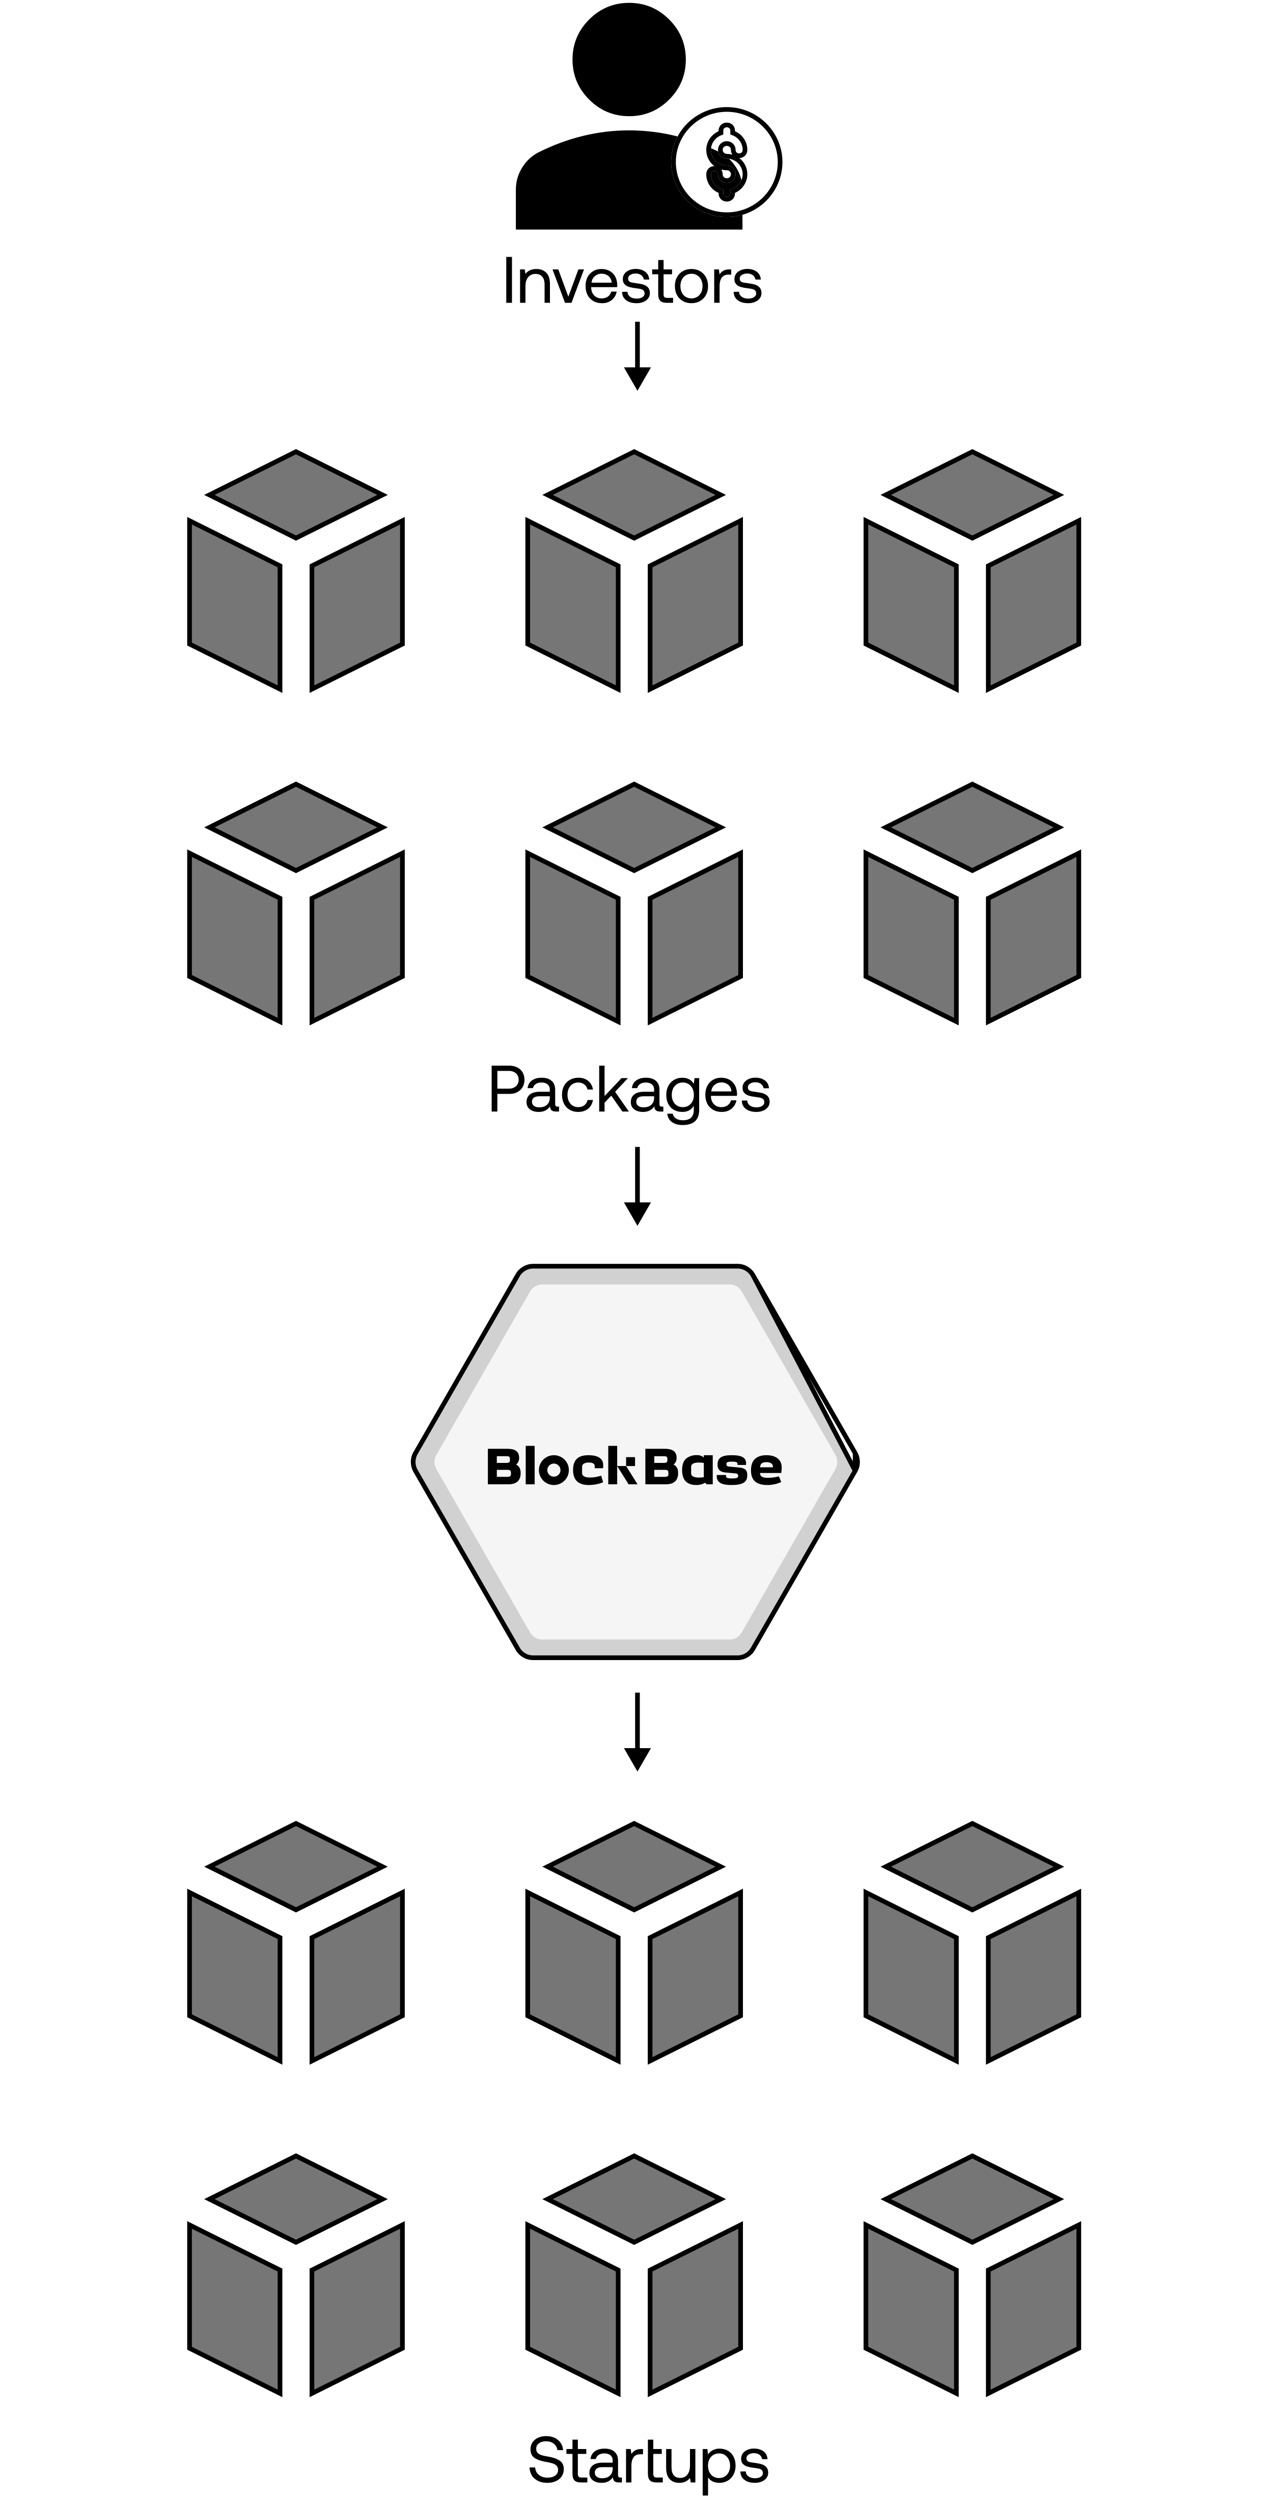 <svg width="272" height="534" viewBox="0 0 272 534" fill="none" xmlns="http://www.w3.org/2000/svg">
<path d="M108.816 227.62C109.46 227.62 110.02 227.746 110.524 227.998C111.014 228.25 111.392 228.6 111.658 229.048C111.924 229.496 112.064 230.028 112.064 230.63C112.064 231.246 111.924 231.778 111.658 232.226C111.378 232.688 111 233.038 110.51 233.29C110.02 233.542 109.46 233.654 108.816 233.654H106.268V237.42H105.05V227.62H108.816ZM106.268 232.534H108.704C109.348 232.534 109.852 232.366 110.244 232.016C110.622 231.68 110.818 231.218 110.818 230.63C110.818 230.056 110.622 229.594 110.244 229.258C109.866 228.922 109.362 228.74 108.718 228.74H106.268V232.534ZM119.448 236.37V237.42H118.818C118.356 237.42 118.034 237.336 117.838 237.14C117.642 236.958 117.53 236.678 117.53 236.314C116.97 237.112 116.172 237.504 115.136 237.504C114.338 237.504 113.694 237.322 113.218 236.944C112.742 236.58 112.504 236.062 112.504 235.418C112.504 234.704 112.742 234.158 113.232 233.766C113.722 233.388 114.436 233.192 115.374 233.192H117.474V232.702C117.474 232.24 117.306 231.876 116.998 231.61C116.69 231.358 116.256 231.218 115.696 231.218C115.192 231.218 114.786 231.33 114.464 231.554C114.142 231.778 113.946 232.058 113.876 232.422H112.728C112.812 231.722 113.12 231.176 113.652 230.784C114.184 230.392 114.884 230.196 115.752 230.196C116.662 230.196 117.362 230.42 117.866 230.868C118.37 231.316 118.622 231.946 118.622 232.772V235.852C118.622 236.202 118.776 236.37 119.098 236.37H119.448ZM117.474 234.158H115.262C114.198 234.158 113.666 234.564 113.666 235.348C113.666 235.712 113.806 235.992 114.086 236.202C114.366 236.426 114.744 236.524 115.22 236.524C115.92 236.524 116.466 236.342 116.872 235.978C117.264 235.614 117.474 235.124 117.474 234.508V234.158ZM125.651 236.832C125.091 237.28 124.391 237.504 123.551 237.504C122.851 237.504 122.249 237.35 121.731 237.042C121.199 236.734 120.793 236.314 120.513 235.754C120.219 235.194 120.079 234.564 120.079 233.836C120.079 233.122 120.219 232.492 120.513 231.932C120.807 231.386 121.227 230.966 121.759 230.658C122.291 230.35 122.893 230.196 123.593 230.196C124.433 230.196 125.119 230.42 125.665 230.868C126.211 231.316 126.561 231.932 126.701 232.716H125.539C125.427 232.268 125.189 231.904 124.839 231.624C124.475 231.358 124.055 231.218 123.551 231.218C122.865 231.218 122.305 231.47 121.885 231.946C121.465 232.436 121.255 233.066 121.255 233.836C121.255 234.62 121.465 235.264 121.885 235.754C122.305 236.244 122.865 236.482 123.551 236.482C124.069 236.482 124.503 236.356 124.867 236.076C125.217 235.81 125.441 235.432 125.553 234.956H126.701C126.547 235.754 126.197 236.384 125.651 236.832ZM128.028 227.62H129.176V234.116L132.802 230.28H134.174L131.43 233.206L134.37 237.42H132.984L130.604 234.032L129.176 235.53V237.42H128.028V227.62ZM141.733 236.37V237.42H141.103C140.641 237.42 140.319 237.336 140.123 237.14C139.927 236.958 139.815 236.678 139.815 236.314C139.255 237.112 138.457 237.504 137.421 237.504C136.623 237.504 135.979 237.322 135.503 236.944C135.027 236.58 134.789 236.062 134.789 235.418C134.789 234.704 135.027 234.158 135.517 233.766C136.007 233.388 136.721 233.192 137.659 233.192H139.759V232.702C139.759 232.24 139.591 231.876 139.283 231.61C138.975 231.358 138.541 231.218 137.981 231.218C137.477 231.218 137.071 231.33 136.749 231.554C136.427 231.778 136.231 232.058 136.161 232.422H135.013C135.097 231.722 135.405 231.176 135.937 230.784C136.469 230.392 137.169 230.196 138.037 230.196C138.947 230.196 139.647 230.42 140.151 230.868C140.655 231.316 140.907 231.946 140.907 232.772V235.852C140.907 236.202 141.061 236.37 141.383 236.37H141.733ZM139.759 234.158H137.547C136.483 234.158 135.951 234.564 135.951 235.348C135.951 235.712 136.091 235.992 136.371 236.202C136.651 236.426 137.029 236.524 137.505 236.524C138.205 236.524 138.751 236.342 139.157 235.978C139.549 235.614 139.759 235.124 139.759 234.508V234.158ZM149.392 230.28V237.07C149.392 239.226 148.202 240.304 145.85 240.304C144.926 240.304 144.17 240.094 143.582 239.674C142.994 239.254 142.658 238.666 142.574 237.882H143.75C143.834 238.33 144.072 238.68 144.464 238.918C144.842 239.17 145.332 239.282 145.934 239.282C147.474 239.282 148.244 238.54 148.244 237.028V236.188C147.726 237.07 146.914 237.504 145.794 237.504C145.122 237.504 144.534 237.364 144.016 237.07C143.498 236.79 143.092 236.37 142.798 235.81C142.504 235.264 142.364 234.606 142.364 233.85C142.364 233.136 142.504 232.506 142.798 231.946C143.092 231.4 143.498 230.966 144.03 230.658C144.548 230.35 145.136 230.196 145.794 230.196C146.368 230.196 146.858 230.322 147.278 230.546C147.684 230.77 148.006 231.092 148.244 231.512L148.398 230.28H149.392ZM147.124 236.16C147.488 235.936 147.768 235.628 147.964 235.236C148.16 234.844 148.258 234.382 148.258 233.878C148.258 233.374 148.16 232.912 147.964 232.506C147.768 232.1 147.488 231.778 147.124 231.554C146.76 231.33 146.354 231.218 145.906 231.218C145.192 231.218 144.618 231.47 144.184 231.96C143.75 232.45 143.54 233.08 143.54 233.85C143.54 234.634 143.75 235.264 144.184 235.754C144.618 236.244 145.192 236.482 145.906 236.482C146.354 236.482 146.76 236.384 147.124 236.16ZM151.124 231.932C151.404 231.386 151.81 230.966 152.328 230.658C152.832 230.35 153.42 230.196 154.092 230.196C154.736 230.196 155.324 230.336 155.828 230.602C156.332 230.882 156.724 231.274 157.018 231.778C157.298 232.296 157.452 232.898 157.48 233.584C157.48 233.696 157.466 233.85 157.452 234.074H151.908V234.172C151.922 234.872 152.132 235.432 152.552 235.852C152.958 236.272 153.49 236.482 154.162 236.482C154.666 236.482 155.1 236.356 155.464 236.104C155.828 235.852 156.066 235.488 156.192 235.026H157.354C157.214 235.754 156.864 236.356 156.304 236.818C155.744 237.28 155.058 237.504 154.246 237.504C153.532 237.504 152.916 237.364 152.384 237.056C151.852 236.748 151.432 236.328 151.138 235.768C150.844 235.208 150.704 234.578 150.704 233.85C150.704 233.122 150.844 232.492 151.124 231.932ZM156.29 233.122C156.234 232.52 155.996 232.044 155.604 231.708C155.212 231.372 154.708 231.204 154.106 231.204C153.56 231.204 153.084 231.386 152.678 231.736C152.258 232.1 152.034 232.562 151.978 233.122H156.29ZM159.659 235.068C159.673 235.502 159.855 235.852 160.219 236.118C160.583 236.398 161.045 236.524 161.619 236.524C162.123 236.524 162.529 236.426 162.837 236.23C163.145 236.034 163.313 235.768 163.313 235.432C163.313 235.152 163.229 234.942 163.089 234.788C162.935 234.648 162.739 234.536 162.501 234.48C162.263 234.424 161.927 234.368 161.493 234.312C160.877 234.242 160.373 234.144 159.981 234.018C159.589 233.906 159.267 233.71 159.029 233.444C158.777 233.178 158.665 232.814 158.665 232.338C158.665 231.918 158.777 231.554 159.015 231.218C159.253 230.896 159.575 230.644 159.995 230.462C160.401 230.28 160.863 230.182 161.381 230.182C162.221 230.182 162.893 230.378 163.425 230.77C163.957 231.162 164.251 231.722 164.307 232.45H163.159C163.103 232.086 162.921 231.778 162.613 231.526C162.291 231.288 161.899 231.162 161.423 231.162C160.933 231.162 160.541 231.274 160.247 231.47C159.939 231.666 159.799 231.932 159.799 232.254C159.799 232.506 159.869 232.688 160.009 232.814C160.149 232.954 160.317 233.038 160.541 233.08C160.765 233.136 161.101 233.178 161.549 233.234C162.165 233.318 162.683 233.416 163.089 233.542C163.495 233.682 163.817 233.892 164.069 234.172C164.321 234.466 164.447 234.858 164.447 235.348C164.447 235.782 164.321 236.16 164.069 236.482C163.817 236.818 163.467 237.07 163.047 237.238C162.613 237.42 162.137 237.504 161.619 237.504C160.681 237.504 159.925 237.294 159.365 236.86C158.805 236.44 158.511 235.838 158.511 235.068H159.659Z" fill="black"/>
<path d="M114.346 527.034C114.388 527.706 114.654 528.238 115.144 528.63C115.62 529.022 116.236 529.218 116.992 529.218C117.664 529.218 118.196 529.078 118.616 528.784C119.036 528.49 119.246 528.084 119.246 527.552C119.246 527.174 119.12 526.866 118.896 526.642C118.672 526.418 118.378 526.264 118.014 526.152C117.65 526.04 117.174 525.942 116.558 525.83C115.578 525.662 114.794 525.396 114.22 525.004C113.632 524.626 113.352 524.01 113.352 523.142C113.352 522.596 113.492 522.106 113.772 521.686C114.052 521.266 114.444 520.93 114.948 520.692C115.452 520.468 116.04 520.342 116.698 520.342C117.384 520.342 118 520.468 118.532 520.72C119.064 520.972 119.484 521.336 119.792 521.784C120.1 522.232 120.268 522.75 120.31 523.338H119.106C119.022 522.778 118.77 522.316 118.336 521.966C117.888 521.63 117.342 521.448 116.698 521.448C116.04 521.448 115.522 521.602 115.144 521.882C114.752 522.162 114.57 522.568 114.57 523.072C114.57 523.45 114.682 523.744 114.906 523.954C115.13 524.164 115.41 524.318 115.774 524.43C116.124 524.542 116.614 524.64 117.23 524.738C118.21 524.906 118.994 525.186 119.582 525.578C120.17 525.97 120.464 526.586 120.464 527.44C120.464 528 120.31 528.504 120.016 528.938C119.722 529.386 119.316 529.722 118.784 529.96C118.252 530.212 117.65 530.324 116.978 530.324C116.208 530.324 115.536 530.198 114.976 529.918C114.402 529.638 113.954 529.26 113.646 528.756C113.338 528.252 113.17 527.678 113.142 527.034H114.346ZM122.318 524.15H121.03V523.1H122.318V521.098H123.466V523.1H125.272V524.15H123.466V528.364C123.466 528.672 123.522 528.882 123.634 529.008C123.746 529.134 123.956 529.19 124.25 529.19H125.496V530.24H124.18C123.508 530.24 123.018 530.1 122.738 529.792C122.458 529.498 122.318 529.022 122.318 528.378V524.15ZM132.881 529.19V530.24H132.251C131.789 530.24 131.467 530.156 131.271 529.96C131.075 529.778 130.963 529.498 130.963 529.134C130.403 529.932 129.605 530.324 128.569 530.324C127.771 530.324 127.127 530.142 126.651 529.764C126.175 529.4 125.937 528.882 125.937 528.238C125.937 527.524 126.175 526.978 126.665 526.586C127.155 526.208 127.869 526.012 128.807 526.012H130.907V525.522C130.907 525.06 130.739 524.696 130.431 524.43C130.123 524.178 129.689 524.038 129.129 524.038C128.625 524.038 128.219 524.15 127.897 524.374C127.575 524.598 127.379 524.878 127.309 525.242H126.161C126.245 524.542 126.553 523.996 127.085 523.604C127.617 523.212 128.317 523.016 129.185 523.016C130.095 523.016 130.795 523.24 131.299 523.688C131.803 524.136 132.055 524.766 132.055 525.592V528.672C132.055 529.022 132.209 529.19 132.531 529.19H132.881ZM130.907 526.978H128.695C127.631 526.978 127.099 527.384 127.099 528.168C127.099 528.532 127.239 528.812 127.519 529.022C127.799 529.246 128.177 529.344 128.653 529.344C129.353 529.344 129.899 529.162 130.305 528.798C130.697 528.434 130.907 527.944 130.907 527.328V526.978ZM137.389 523.1V524.22H136.815C136.129 524.22 135.639 524.458 135.345 524.906C135.051 525.368 134.911 525.928 134.911 526.6V530.24H133.763V523.1H134.757L134.911 524.178C135.107 523.856 135.373 523.59 135.709 523.394C136.031 523.198 136.479 523.1 137.067 523.1H137.389ZM138.439 521.098H139.587V523.1H141.393V524.15H139.587V528.364C139.587 528.672 139.643 528.882 139.755 529.008C139.867 529.134 140.077 529.19 140.371 529.19H141.617V530.24H140.301C139.629 530.24 139.139 530.1 138.859 529.792C138.579 529.498 138.439 529.022 138.439 528.378V521.098ZM148.577 523.1V530.24H147.583L147.429 529.288C146.883 529.988 146.127 530.324 145.147 530.324C144.293 530.324 143.607 530.072 143.103 529.54C142.585 529.022 142.333 528.196 142.333 527.076V523.1H143.481V527.006C143.481 527.748 143.635 528.308 143.957 528.7C144.279 529.092 144.741 529.274 145.343 529.274C145.987 529.274 146.505 529.05 146.869 528.574C147.233 528.112 147.429 527.482 147.429 526.67V523.1H148.577ZM155.504 523.45C156.022 523.744 156.428 524.164 156.722 524.71C157.016 525.27 157.17 525.914 157.17 526.67C157.17 527.398 157.016 528.028 156.722 528.574C156.428 529.134 156.022 529.554 155.504 529.862C154.972 530.17 154.384 530.324 153.74 530.324C153.152 530.324 152.662 530.226 152.256 530.016C151.836 529.806 151.514 529.512 151.29 529.148V533.04H150.142V523.1H151.136L151.29 524.248C151.878 523.436 152.704 523.016 153.74 523.016C154.398 523.016 154.986 523.17 155.504 523.45ZM155.336 528.574C155.77 528.084 155.994 527.454 155.994 526.67C155.994 525.9 155.77 525.27 155.336 524.78C154.902 524.29 154.328 524.038 153.628 524.038C153.166 524.038 152.76 524.15 152.396 524.374C152.032 524.598 151.766 524.906 151.57 525.298C151.374 525.69 151.276 526.138 151.276 526.642C151.276 527.16 151.374 527.622 151.57 528.028C151.766 528.434 152.032 528.742 152.396 528.966C152.76 529.19 153.166 529.302 153.628 529.302C154.328 529.302 154.902 529.064 155.336 528.574ZM159.351 527.888C159.365 528.322 159.547 528.672 159.911 528.938C160.275 529.218 160.737 529.344 161.311 529.344C161.815 529.344 162.221 529.246 162.529 529.05C162.837 528.854 163.005 528.588 163.005 528.252C163.005 527.972 162.921 527.762 162.781 527.608C162.627 527.468 162.431 527.356 162.193 527.3C161.955 527.244 161.619 527.188 161.185 527.132C160.569 527.062 160.065 526.964 159.673 526.838C159.281 526.726 158.959 526.53 158.721 526.264C158.469 525.998 158.357 525.634 158.357 525.158C158.357 524.738 158.469 524.374 158.707 524.038C158.945 523.716 159.267 523.464 159.687 523.282C160.093 523.1 160.555 523.002 161.073 523.002C161.913 523.002 162.585 523.198 163.117 523.59C163.649 523.982 163.943 524.542 163.999 525.27H162.851C162.795 524.906 162.613 524.598 162.305 524.346C161.983 524.108 161.591 523.982 161.115 523.982C160.625 523.982 160.233 524.094 159.939 524.29C159.631 524.486 159.491 524.752 159.491 525.074C159.491 525.326 159.561 525.508 159.701 525.634C159.841 525.774 160.009 525.858 160.233 525.9C160.457 525.956 160.793 525.998 161.241 526.054C161.857 526.138 162.375 526.236 162.781 526.362C163.187 526.502 163.509 526.712 163.761 526.992C164.013 527.286 164.139 527.678 164.139 528.168C164.139 528.602 164.013 528.98 163.761 529.302C163.509 529.638 163.159 529.89 162.739 530.058C162.305 530.24 161.829 530.324 161.311 530.324C160.373 530.324 159.617 530.114 159.057 529.68C158.497 529.26 158.203 528.658 158.203 527.888H159.351Z" fill="black"/>
<path d="M108.175 54.878H109.393V64.678H108.175V54.878ZM116.71 58.238C117.242 58.77 117.508 59.582 117.508 60.702V64.678H116.36V60.772C116.36 60.044 116.192 59.484 115.856 59.092C115.52 58.7 115.044 58.504 114.428 58.504C113.756 58.504 113.224 58.742 112.846 59.204C112.454 59.68 112.272 60.31 112.272 61.108V64.678H111.124V57.538H112.118L112.272 58.504C112.804 57.804 113.588 57.454 114.624 57.454C115.492 57.454 116.178 57.72 116.71 58.238ZM118.052 57.538H119.284L121.44 63.376L123.582 57.538H124.786L122.112 64.678H120.726L118.052 57.538ZM125.538 59.19C125.818 58.644 126.224 58.224 126.742 57.916C127.246 57.608 127.834 57.454 128.506 57.454C129.15 57.454 129.738 57.594 130.242 57.86C130.746 58.14 131.138 58.532 131.432 59.036C131.712 59.554 131.866 60.156 131.894 60.842C131.894 60.954 131.88 61.108 131.866 61.332H126.322V61.43C126.336 62.13 126.546 62.69 126.966 63.11C127.372 63.53 127.904 63.74 128.576 63.74C129.08 63.74 129.514 63.614 129.878 63.362C130.242 63.11 130.48 62.746 130.606 62.284H131.768C131.628 63.012 131.278 63.614 130.718 64.076C130.158 64.538 129.472 64.762 128.66 64.762C127.946 64.762 127.33 64.622 126.798 64.314C126.266 64.006 125.846 63.586 125.552 63.026C125.258 62.466 125.118 61.836 125.118 61.108C125.118 60.38 125.258 59.75 125.538 59.19ZM130.704 60.38C130.648 59.778 130.41 59.302 130.018 58.966C129.626 58.63 129.122 58.462 128.52 58.462C127.974 58.462 127.498 58.644 127.092 58.994C126.672 59.358 126.448 59.82 126.392 60.38H130.704ZM134.073 62.326C134.087 62.76 134.269 63.11 134.633 63.376C134.997 63.656 135.459 63.782 136.033 63.782C136.537 63.782 136.943 63.684 137.251 63.488C137.559 63.292 137.727 63.026 137.727 62.69C137.727 62.41 137.643 62.2 137.503 62.046C137.349 61.906 137.153 61.794 136.915 61.738C136.677 61.682 136.341 61.626 135.907 61.57C135.291 61.5 134.787 61.402 134.395 61.276C134.003 61.164 133.681 60.968 133.443 60.702C133.191 60.436 133.079 60.072 133.079 59.596C133.079 59.176 133.191 58.812 133.429 58.476C133.667 58.154 133.989 57.902 134.409 57.72C134.815 57.538 135.277 57.44 135.795 57.44C136.635 57.44 137.307 57.636 137.839 58.028C138.371 58.42 138.665 58.98 138.721 59.708H137.573C137.517 59.344 137.335 59.036 137.027 58.784C136.705 58.546 136.313 58.42 135.837 58.42C135.347 58.42 134.955 58.532 134.661 58.728C134.353 58.924 134.213 59.19 134.213 59.512C134.213 59.764 134.283 59.946 134.423 60.072C134.563 60.212 134.731 60.296 134.955 60.338C135.179 60.394 135.515 60.436 135.963 60.492C136.579 60.576 137.097 60.674 137.503 60.8C137.909 60.94 138.231 61.15 138.483 61.43C138.735 61.724 138.861 62.116 138.861 62.606C138.861 63.04 138.735 63.418 138.483 63.74C138.231 64.076 137.881 64.328 137.461 64.496C137.027 64.678 136.551 64.762 136.033 64.762C135.095 64.762 134.339 64.552 133.779 64.118C133.219 63.698 132.925 63.096 132.925 62.326H134.073ZM140.639 58.588H139.351V57.538H140.639V55.536H141.787V57.538H143.593V58.588H141.787V62.802C141.787 63.11 141.843 63.32 141.955 63.446C142.067 63.572 142.277 63.628 142.571 63.628H143.817V64.678H142.501C141.829 64.678 141.339 64.538 141.059 64.23C140.779 63.936 140.639 63.46 140.639 62.816V58.588ZM145.898 64.3C145.366 63.992 144.946 63.572 144.652 63.012C144.344 62.466 144.204 61.836 144.204 61.108C144.204 60.394 144.344 59.764 144.652 59.204C144.946 58.658 145.366 58.224 145.898 57.916C146.43 57.608 147.046 57.454 147.746 57.454C148.432 57.454 149.048 57.608 149.58 57.916C150.112 58.224 150.532 58.658 150.84 59.204C151.134 59.764 151.288 60.394 151.288 61.108C151.288 61.836 151.134 62.466 150.84 63.012C150.532 63.572 150.112 63.992 149.58 64.3C149.048 64.608 148.432 64.762 147.746 64.762C147.046 64.762 146.43 64.608 145.898 64.3ZM148.978 63.404C149.342 63.18 149.622 62.872 149.818 62.466C150.014 62.074 150.112 61.612 150.112 61.108C150.112 60.604 150.014 60.156 149.818 59.75C149.622 59.358 149.342 59.036 148.978 58.812C148.614 58.588 148.208 58.476 147.746 58.476C147.27 58.476 146.864 58.588 146.5 58.812C146.136 59.036 145.87 59.358 145.674 59.75C145.478 60.156 145.38 60.604 145.38 61.108C145.38 61.612 145.478 62.074 145.674 62.466C145.87 62.872 146.136 63.18 146.5 63.404C146.864 63.628 147.27 63.74 147.746 63.74C148.208 63.74 148.614 63.628 148.978 63.404ZM156.23 57.538V58.658H155.656C154.97 58.658 154.48 58.896 154.186 59.344C153.892 59.806 153.752 60.366 153.752 61.038V64.678H152.604V57.538H153.598L153.752 58.616C153.948 58.294 154.214 58.028 154.55 57.832C154.872 57.636 155.32 57.538 155.908 57.538H156.23ZM157.916 62.326C157.93 62.76 158.112 63.11 158.476 63.376C158.84 63.656 159.302 63.782 159.876 63.782C160.38 63.782 160.786 63.684 161.094 63.488C161.402 63.292 161.57 63.026 161.57 62.69C161.57 62.41 161.486 62.2 161.346 62.046C161.192 61.906 160.996 61.794 160.758 61.738C160.52 61.682 160.184 61.626 159.75 61.57C159.134 61.5 158.63 61.402 158.238 61.276C157.846 61.164 157.524 60.968 157.286 60.702C157.034 60.436 156.922 60.072 156.922 59.596C156.922 59.176 157.034 58.812 157.272 58.476C157.51 58.154 157.832 57.902 158.252 57.72C158.658 57.538 159.12 57.44 159.638 57.44C160.478 57.44 161.15 57.636 161.682 58.028C162.214 58.42 162.508 58.98 162.564 59.708H161.416C161.36 59.344 161.178 59.036 160.87 58.784C160.548 58.546 160.156 58.42 159.68 58.42C159.19 58.42 158.798 58.532 158.504 58.728C158.196 58.924 158.056 59.19 158.056 59.512C158.056 59.764 158.126 59.946 158.266 60.072C158.406 60.212 158.574 60.296 158.798 60.338C159.022 60.394 159.358 60.436 159.806 60.492C160.422 60.576 160.94 60.674 161.346 60.8C161.752 60.94 162.074 61.15 162.326 61.43C162.578 61.724 162.704 62.116 162.704 62.606C162.704 63.04 162.578 63.418 162.326 63.74C162.074 64.076 161.724 64.328 161.304 64.496C160.87 64.678 160.394 64.762 159.876 64.762C158.938 64.762 158.182 64.552 157.622 64.118C157.062 63.698 156.768 63.096 156.768 62.326H157.916Z" fill="black"/>
<path d="M134.433 24.82C131.104 24.82 128.254 23.634 125.884 21.264C123.513 18.893 122.328 16.043 122.328 12.714C122.328 9.386 123.513 6.536 125.884 4.165C128.254 1.795 131.104 0.609 134.433 0.609C137.762 0.609 140.612 1.795 142.982 4.165C145.353 6.536 146.538 9.386 146.538 12.714C146.538 16.043 145.353 18.893 142.982 21.264C140.612 23.634 137.762 24.82 134.433 24.82Z" fill="black"/>
<path d="M110.223 49.03V40.556C110.223 38.842 110.664 37.265 111.547 35.828C112.429 34.39 113.602 33.293 115.065 32.537C118.192 30.973 121.369 29.8 124.598 29.019C127.826 28.237 131.104 27.846 134.433 27.846C137.762 27.846 141.04 28.237 144.268 29.019C147.496 29.8 150.674 30.973 153.801 32.537C155.264 33.293 156.437 34.39 157.319 35.828C158.202 37.265 158.643 38.842 158.643 40.556V49.03H139.88H110.223Z" fill="black"/>
<g filter="url(#filter0_bi_4736_16811)">
<path d="M154.294 18.877C147.748 18.877 142.406 24.154 142.406 30.62C142.406 37.086 147.748 42.362 154.294 42.362C160.84 42.362 166.182 37.086 166.182 30.62C166.182 24.154 160.84 18.877 154.294 18.877ZM154.294 29.877C156.175 29.877 157.68 31.363 157.68 33.221C157.68 34.782 156.551 36.119 155.046 36.491V37.309C155.046 37.755 154.745 38.052 154.294 38.052C153.843 38.052 153.542 37.755 153.542 37.309V36.491C152.037 36.119 150.908 34.856 150.908 33.221C150.908 32.775 151.209 32.478 151.661 32.478C152.112 32.478 152.413 32.775 152.413 33.221C152.413 34.261 153.241 35.079 154.294 35.079C155.347 35.079 156.175 34.261 156.175 33.221C156.175 32.18 155.347 31.363 154.294 31.363C152.413 31.363 150.908 29.877 150.908 28.018C150.908 26.458 152.037 25.12 153.542 24.748V23.931C153.542 23.485 153.843 23.188 154.294 23.188C154.745 23.188 155.046 23.485 155.046 23.931V24.748C156.551 25.12 157.68 26.383 157.68 28.018C157.68 28.464 157.379 28.762 156.927 28.762C156.476 28.762 156.175 28.464 156.175 28.018C156.175 26.978 155.347 26.16 154.294 26.16C153.241 26.16 152.413 26.978 152.413 28.018C152.413 29.059 153.316 29.877 154.294 29.877Z" fill="white"/>
<path d="M142.906 30.62C142.906 24.436 148.019 19.377 154.294 19.377C160.569 19.377 165.682 24.436 165.682 30.62C165.682 36.804 160.569 41.862 154.294 41.862C148.019 41.862 142.906 36.804 142.906 30.62ZM158.18 33.221C158.18 31.081 156.445 29.377 154.294 29.377C153.573 29.377 152.913 28.764 152.913 28.018C152.913 27.26 153.511 26.66 154.294 26.66C155.077 26.66 155.675 27.26 155.675 28.018C155.675 28.357 155.791 28.677 156.03 28.913C156.269 29.148 156.59 29.262 156.927 29.262C157.265 29.262 157.586 29.148 157.824 28.913C158.063 28.677 158.18 28.357 158.18 28.018C158.18 26.273 157.061 24.905 155.546 24.376V23.931C155.546 23.592 155.43 23.272 155.191 23.036C154.952 22.801 154.631 22.688 154.294 22.688C153.956 22.688 153.636 22.801 153.397 23.036C153.158 23.272 153.042 23.592 153.042 23.931V24.377C151.521 24.917 150.408 26.347 150.408 28.018C150.408 30.158 152.143 31.863 154.294 31.863C155.077 31.863 155.675 32.462 155.675 33.221C155.675 33.98 155.077 34.579 154.294 34.579C153.511 34.579 152.913 33.98 152.913 33.221C152.913 32.883 152.796 32.562 152.557 32.326C152.319 32.091 151.998 31.978 151.661 31.978C151.323 31.978 151.002 32.091 150.764 32.326C150.525 32.562 150.408 32.883 150.408 33.221C150.408 34.966 151.527 36.334 153.042 36.863V37.309C153.042 37.647 153.158 37.967 153.397 38.203C153.636 38.439 153.956 38.552 154.294 38.552C154.631 38.552 154.952 38.439 155.191 38.203C155.43 37.967 155.546 37.647 155.546 37.309V36.862C157.067 36.322 158.18 34.892 158.18 33.221Z" stroke="black"/>
</g>
<path d="M189.261 176.724L207.759 185.944L226.256 176.724L207.759 167.496L189.261 176.724Z" fill="#767676" stroke="black"/>
<path d="M185.018 182.236V208.575L204.346 218.214V191.874L185.018 182.236Z" fill="#767676" stroke="black"/>
<path d="M230.502 182.236L211.167 191.874V218.214L230.502 208.575V182.236Z" fill="#767676" stroke="black"/>
<path d="M189.261 105.714L207.759 114.934L226.256 105.714L207.759 96.487L189.261 105.714Z" fill="#767676" stroke="black"/>
<path d="M185.02 111.226V137.566L204.348 147.204V120.865L185.02 111.226Z" fill="#767676" stroke="black"/>
<path d="M230.502 111.226L211.167 120.865V147.204L230.502 137.566V111.226Z" fill="#767676" stroke="black"/>
<path d="M117.001 176.724L135.499 185.944L153.997 176.724L135.499 167.496L117.001 176.724Z" fill="#767676" stroke="black"/>
<path d="M112.758 182.236V208.575L132.086 218.214V191.874L112.758 182.236Z" fill="#767676" stroke="black"/>
<path d="M158.242 182.236L138.907 191.874V218.214L158.242 208.575V182.236Z" fill="#767676" stroke="black"/>
<path d="M44.743 176.724L63.241 185.944L81.739 176.724L63.241 167.496L44.743 176.724Z" fill="#767676" stroke="black"/>
<path d="M40.501 182.236V208.575L59.828 218.214V191.874L40.501 182.236Z" fill="#767676" stroke="black"/>
<path d="M85.984 182.236L66.65 191.874V218.214L85.984 208.575V182.236Z" fill="#767676" stroke="black"/>
<path d="M117.001 105.712L135.499 114.932L153.997 105.712L135.499 96.484L117.001 105.712Z" fill="#767676" stroke="black"/>
<path d="M112.758 111.224V137.564L132.086 147.202V120.863L112.758 111.224Z" fill="#767676" stroke="black"/>
<path d="M158.242 111.224L138.907 120.863V147.202L158.242 137.564V111.224Z" fill="#767676" stroke="black"/>
<path d="M44.743 105.712L63.241 114.932L81.739 105.712L63.241 96.484L44.743 105.712Z" fill="#767676" stroke="black"/>
<path d="M40.501 111.224V137.564L59.828 147.202V120.863L40.501 111.224Z" fill="#767676" stroke="black"/>
<path d="M85.984 111.224L66.65 120.863V147.202L85.984 137.564V111.224Z" fill="#767676" stroke="black"/>
<path d="M189.261 469.727L207.759 478.948L226.256 469.727L207.759 460.5L189.261 469.727Z" fill="#767676" stroke="black"/>
<path d="M185.018 475.24V501.579L204.346 511.218V484.878L185.018 475.24Z" fill="#767676" stroke="black"/>
<path d="M230.502 475.24L211.167 484.878V511.218L230.502 501.579V475.24Z" fill="#767676" stroke="black"/>
<path d="M189.261 398.718L207.759 407.938L226.256 398.718L207.759 389.49L189.261 398.718Z" fill="#767676" stroke="black"/>
<path d="M185.02 404.23V430.569L204.348 440.208V413.869L185.02 404.23Z" fill="#767676" stroke="black"/>
<path d="M230.502 404.23L211.167 413.869V440.208L230.502 430.569V404.23Z" fill="#767676" stroke="black"/>
<path d="M117.001 469.727L135.499 478.948L153.997 469.727L135.499 460.5L117.001 469.727Z" fill="#767676" stroke="black"/>
<path d="M112.758 475.24V501.579L132.086 511.218V484.878L112.758 475.24Z" fill="#767676" stroke="black"/>
<path d="M158.242 475.24L138.907 484.878V511.218L158.242 501.579V475.24Z" fill="#767676" stroke="black"/>
<path d="M44.743 469.727L63.241 478.948L81.739 469.727L63.241 460.5L44.743 469.727Z" fill="#767676" stroke="black"/>
<path d="M40.501 475.24V501.579L59.828 511.218V484.878L40.501 475.24Z" fill="#767676" stroke="black"/>
<path d="M85.984 475.24L66.65 484.878V511.218L85.984 501.579V475.24Z" fill="#767676" stroke="black"/>
<path d="M117.001 398.716L135.499 407.936L153.997 398.716L135.499 389.488L117.001 398.716Z" fill="#767676" stroke="black"/>
<path d="M112.758 404.228V430.568L132.086 440.206V413.867L112.758 404.228Z" fill="#767676" stroke="black"/>
<path d="M158.242 404.228L138.907 413.867V440.206L158.242 430.567V404.228Z" fill="#767676" stroke="black"/>
<path d="M44.743 398.716L63.241 407.936L81.739 398.716L63.241 389.488L44.743 398.716Z" fill="#767676" stroke="black"/>
<path d="M40.501 404.228V430.568L59.828 440.206V413.867L40.501 404.228Z" fill="#767676" stroke="black"/>
<path d="M85.984 404.228L66.65 413.867V440.206L85.984 430.567V404.228Z" fill="#767676" stroke="black"/>
<path d="M136.205 83.469L139.092 78.469L133.318 78.469L136.205 83.469ZM135.705 68.723L135.705 78.969L136.705 78.969L136.705 68.723L135.705 68.723Z" fill="black"/>
<path d="M160.867 272.344L160.866 272.343C160.191 271.175 158.952 270.457 157.608 270.457H113.895C112.56 270.457 111.303 271.183 110.636 272.344C110.636 272.344 110.636 272.344 110.636 272.344L88.779 310.382L88.778 310.384C88.113 311.552 88.113 312.992 88.778 314.16L88.779 314.162H88.779L110.635 352.198C110.635 352.198 110.635 352.198 110.635 352.198C111.303 353.37 112.553 354.087 113.895 354.087H157.608C158.952 354.087 160.2 353.361 160.867 352.2L182.723 314.163L160.867 272.344ZM160.867 272.344L182.723 310.381M160.867 272.344L182.723 310.381M182.723 310.381L182.723 310.382C183.398 311.551 183.398 312.993 182.723 314.162L182.723 310.381Z" fill="#D1D1D1" stroke="black"/>
<path d="M178.501 313.774C179.031 312.846 179.031 311.696 178.501 310.767L158.483 275.855C157.953 274.927 156.957 274.352 155.888 274.352H115.845C114.784 274.352 113.788 274.935 113.258 275.855L93.232 310.767C92.701 311.696 92.701 312.846 93.232 313.774L113.258 348.687C113.796 349.615 114.784 350.19 115.845 350.19H155.888C156.949 350.19 157.945 349.615 158.483 348.687L178.501 313.774Z" fill="#F5F5F5"/>
<path fill-rule="evenodd" clip-rule="evenodd" d="M112.33 308.83H114.238V317.041H112.33V308.83ZM150.384 310.825V311.342C150.294 311.252 150.146 311.121 149.934 311.013C149.934 311.013 149.64 310.864 149.254 310.825C147.443 310.642 146.484 311.661 146.484 311.661C145.894 312.283 145.746 313.182 145.746 314.008C145.746 315.98 146.616 317.194 148.804 317.194C149.578 317.194 150.209 316.977 150.699 316.696L150.964 317.041H152.291V310.825H150.384ZM150.384 315.526C150.056 315.579 149.709 315.601 149.316 315.601C149.276 315.601 149.237 315.601 149.197 315.599C148.829 315.592 148.504 315.543 148.252 315.446C148.231 315.439 148.211 315.429 148.189 315.42C147.937 315.31 147.765 315.146 147.702 314.918C147.7 314.91 147.698 314.902 147.696 314.894C147.693 314.886 147.691 314.877 147.689 314.869C147.678 314.819 147.672 314.767 147.672 314.714V313.295C147.672 313.217 147.681 313.146 147.702 313.08C147.765 312.849 147.937 312.685 148.189 312.576C148.2 312.57 148.212 312.565 148.225 312.56L148.239 312.554L148.25 312.549C148.502 312.453 148.826 312.404 149.196 312.396C149.236 312.394 149.275 312.394 149.315 312.394C149.708 312.394 150.055 312.417 150.383 312.47V315.525L150.384 315.526ZM167.023 313.47C167.055 311.824 165.826 310.826 163.79 310.826C161.494 310.826 160.461 312.019 160.461 314.032C160.461 316.046 161.418 317.197 163.987 317.197C165.369 317.197 166.446 316.774 166.915 316.557L166.441 315.355C165.539 315.559 164.729 315.659 164.139 315.659C162.964 315.659 162.419 315.43 162.387 314.619H166.936C166.991 314.24 167.012 313.849 167.023 313.47ZM165.151 313.406H162.398C162.474 312.624 162.832 312.311 163.758 312.311C164.552 312.311 165.151 312.592 165.151 313.275V313.406ZM131.873 308.83H129.965V317.041H131.873V313.141L134.308 317.04H136.216L133.779 313.139H131.873V308.83ZM133.779 311.24H135.687V313.139H133.779V311.24ZM125.711 310.826C123.327 310.826 122.446 312.007 122.446 314H122.445C122.445 315.982 123.425 317.196 125.787 317.196C127.234 317.196 128.41 316.817 128.867 316.6L128.453 315.192C127.713 315.43 126.951 315.592 126.08 315.592C125.079 315.592 124.372 315.322 124.372 314.65V313.263C124.372 312.7 125.025 312.386 125.743 312.386C126.603 312.386 127.071 312.613 127.071 313.134V313.603H128.856C128.878 313.396 128.889 312.982 128.878 312.776C128.823 311.758 128.094 310.826 125.711 310.826ZM157.987 313.458L155.733 313.252C155.363 313.209 155.211 313.058 155.211 312.754C155.211 312.364 155.374 312.201 156.343 312.201C157.475 312.201 157.583 312.386 157.583 312.743C157.583 312.784 157.583 312.839 157.577 312.907H159.396C159.413 312.74 159.413 312.64 159.413 312.592C159.413 311.356 158.552 310.826 156.32 310.826C154.22 310.826 153.317 311.391 153.317 312.819C153.317 314.044 154.024 314.444 155.124 314.53L157.191 314.715C157.551 314.747 157.725 314.942 157.725 315.213C157.725 315.657 157.496 315.787 156.32 315.787C155.145 315.787 155.135 315.538 155.135 315.268V315.053H153.156C153.148 315.125 153.143 315.215 153.143 315.3C153.143 316.838 154.525 317.195 156.288 317.195C158.747 317.195 159.673 316.578 159.673 315.083C159.673 313.945 159.064 313.566 157.987 313.458H157.987ZM110.922 311.399C110.922 312.103 110.64 312.535 110.268 312.828C110.803 313.088 111.248 313.543 111.248 314.66C111.248 316.901 109.42 317.041 108.67 317.041H104.248V309.459H108.364C109.54 309.459 110.922 309.676 110.922 311.399ZM108.211 311.04H106.156V312.47H108.211C108.592 312.47 108.952 312.395 108.952 311.984V311.495C108.952 311.084 108.583 311.04 108.211 311.04ZM108.44 315.45C108.842 315.45 109.17 315.352 109.17 314.929V314.507C109.17 314.02 108.822 313.954 108.44 313.954H106.156V315.45H108.44ZM143.913 312.828C144.284 312.535 144.567 312.103 144.567 311.399C144.567 309.676 143.185 309.459 142.009 309.459H137.893V317.041H142.314C143.065 317.041 144.893 316.901 144.893 314.66C144.893 313.543 144.447 313.088 143.913 312.828ZM139.8 311.041H141.856C142.227 311.041 142.597 311.084 142.597 311.495V311.984C142.597 312.395 142.236 312.471 141.856 312.471H139.8V311.041ZM142.815 314.93C142.815 315.353 142.487 315.451 142.085 315.451H139.8V313.954H142.085C142.466 313.954 142.815 314.02 142.815 314.507V314.93ZM115.15 314.009C115.15 312.25 116.581 310.826 118.349 310.826C120.116 310.826 121.549 312.25 121.549 314.009C121.549 315.769 120.116 317.195 118.349 317.195C116.581 317.195 115.15 315.769 115.15 314.009ZM116.941 314.01C116.941 314.784 117.572 315.412 118.35 315.412C119.127 315.412 119.758 314.785 119.758 314.01C119.758 313.236 119.128 312.609 118.35 312.609C117.571 312.609 116.941 313.237 116.941 314.01Z" fill="black"/>
<path d="M136.205 261.828L139.092 256.828L133.318 256.828L136.205 261.828ZM135.705 244.975L135.705 257.328L136.705 257.328L136.705 244.975L135.705 244.975Z" fill="black"/>
<path d="M136.205 378.394L139.092 373.394L133.318 373.394L136.205 378.394ZM135.705 361.541L135.705 373.894L136.705 373.894L136.705 361.541L135.705 361.541Z" fill="black"/>
<defs>
<filter id="filter0_bi_4736_16811" x="14.406" y="-109.123" width="279.775" height="279.486" filterUnits="userSpaceOnUse" color-interpolation-filters="sRGB">
<feFlood flood-opacity="0" result="BackgroundImageFix"/>
<feGaussianBlur in="BackgroundImageFix" stdDeviation="64"/>
<feComposite in2="SourceAlpha" operator="in" result="effect1_backgroundBlur_4736_16811"/>
<feBlend mode="normal" in="SourceGraphic" in2="effect1_backgroundBlur_4736_16811" result="shape"/>
<feColorMatrix in="SourceAlpha" type="matrix" values="0 0 0 0 0 0 0 0 0 0 0 0 0 0 0 0 0 0 127 0" result="hardAlpha"/>
<feOffset dx="1" dy="4"/>
<feGaussianBlur stdDeviation="21.55"/>
<feComposite in2="hardAlpha" operator="arithmetic" k2="-1" k3="1"/>
<feColorMatrix type="matrix" values="0 0 0 0 1 0 0 0 0 1 0 0 0 0 1 0 0 0 0.6 0"/>
<feBlend mode="normal" in2="shape" result="effect2_innerShadow_4736_16811"/>
</filter>
</defs>
</svg>
